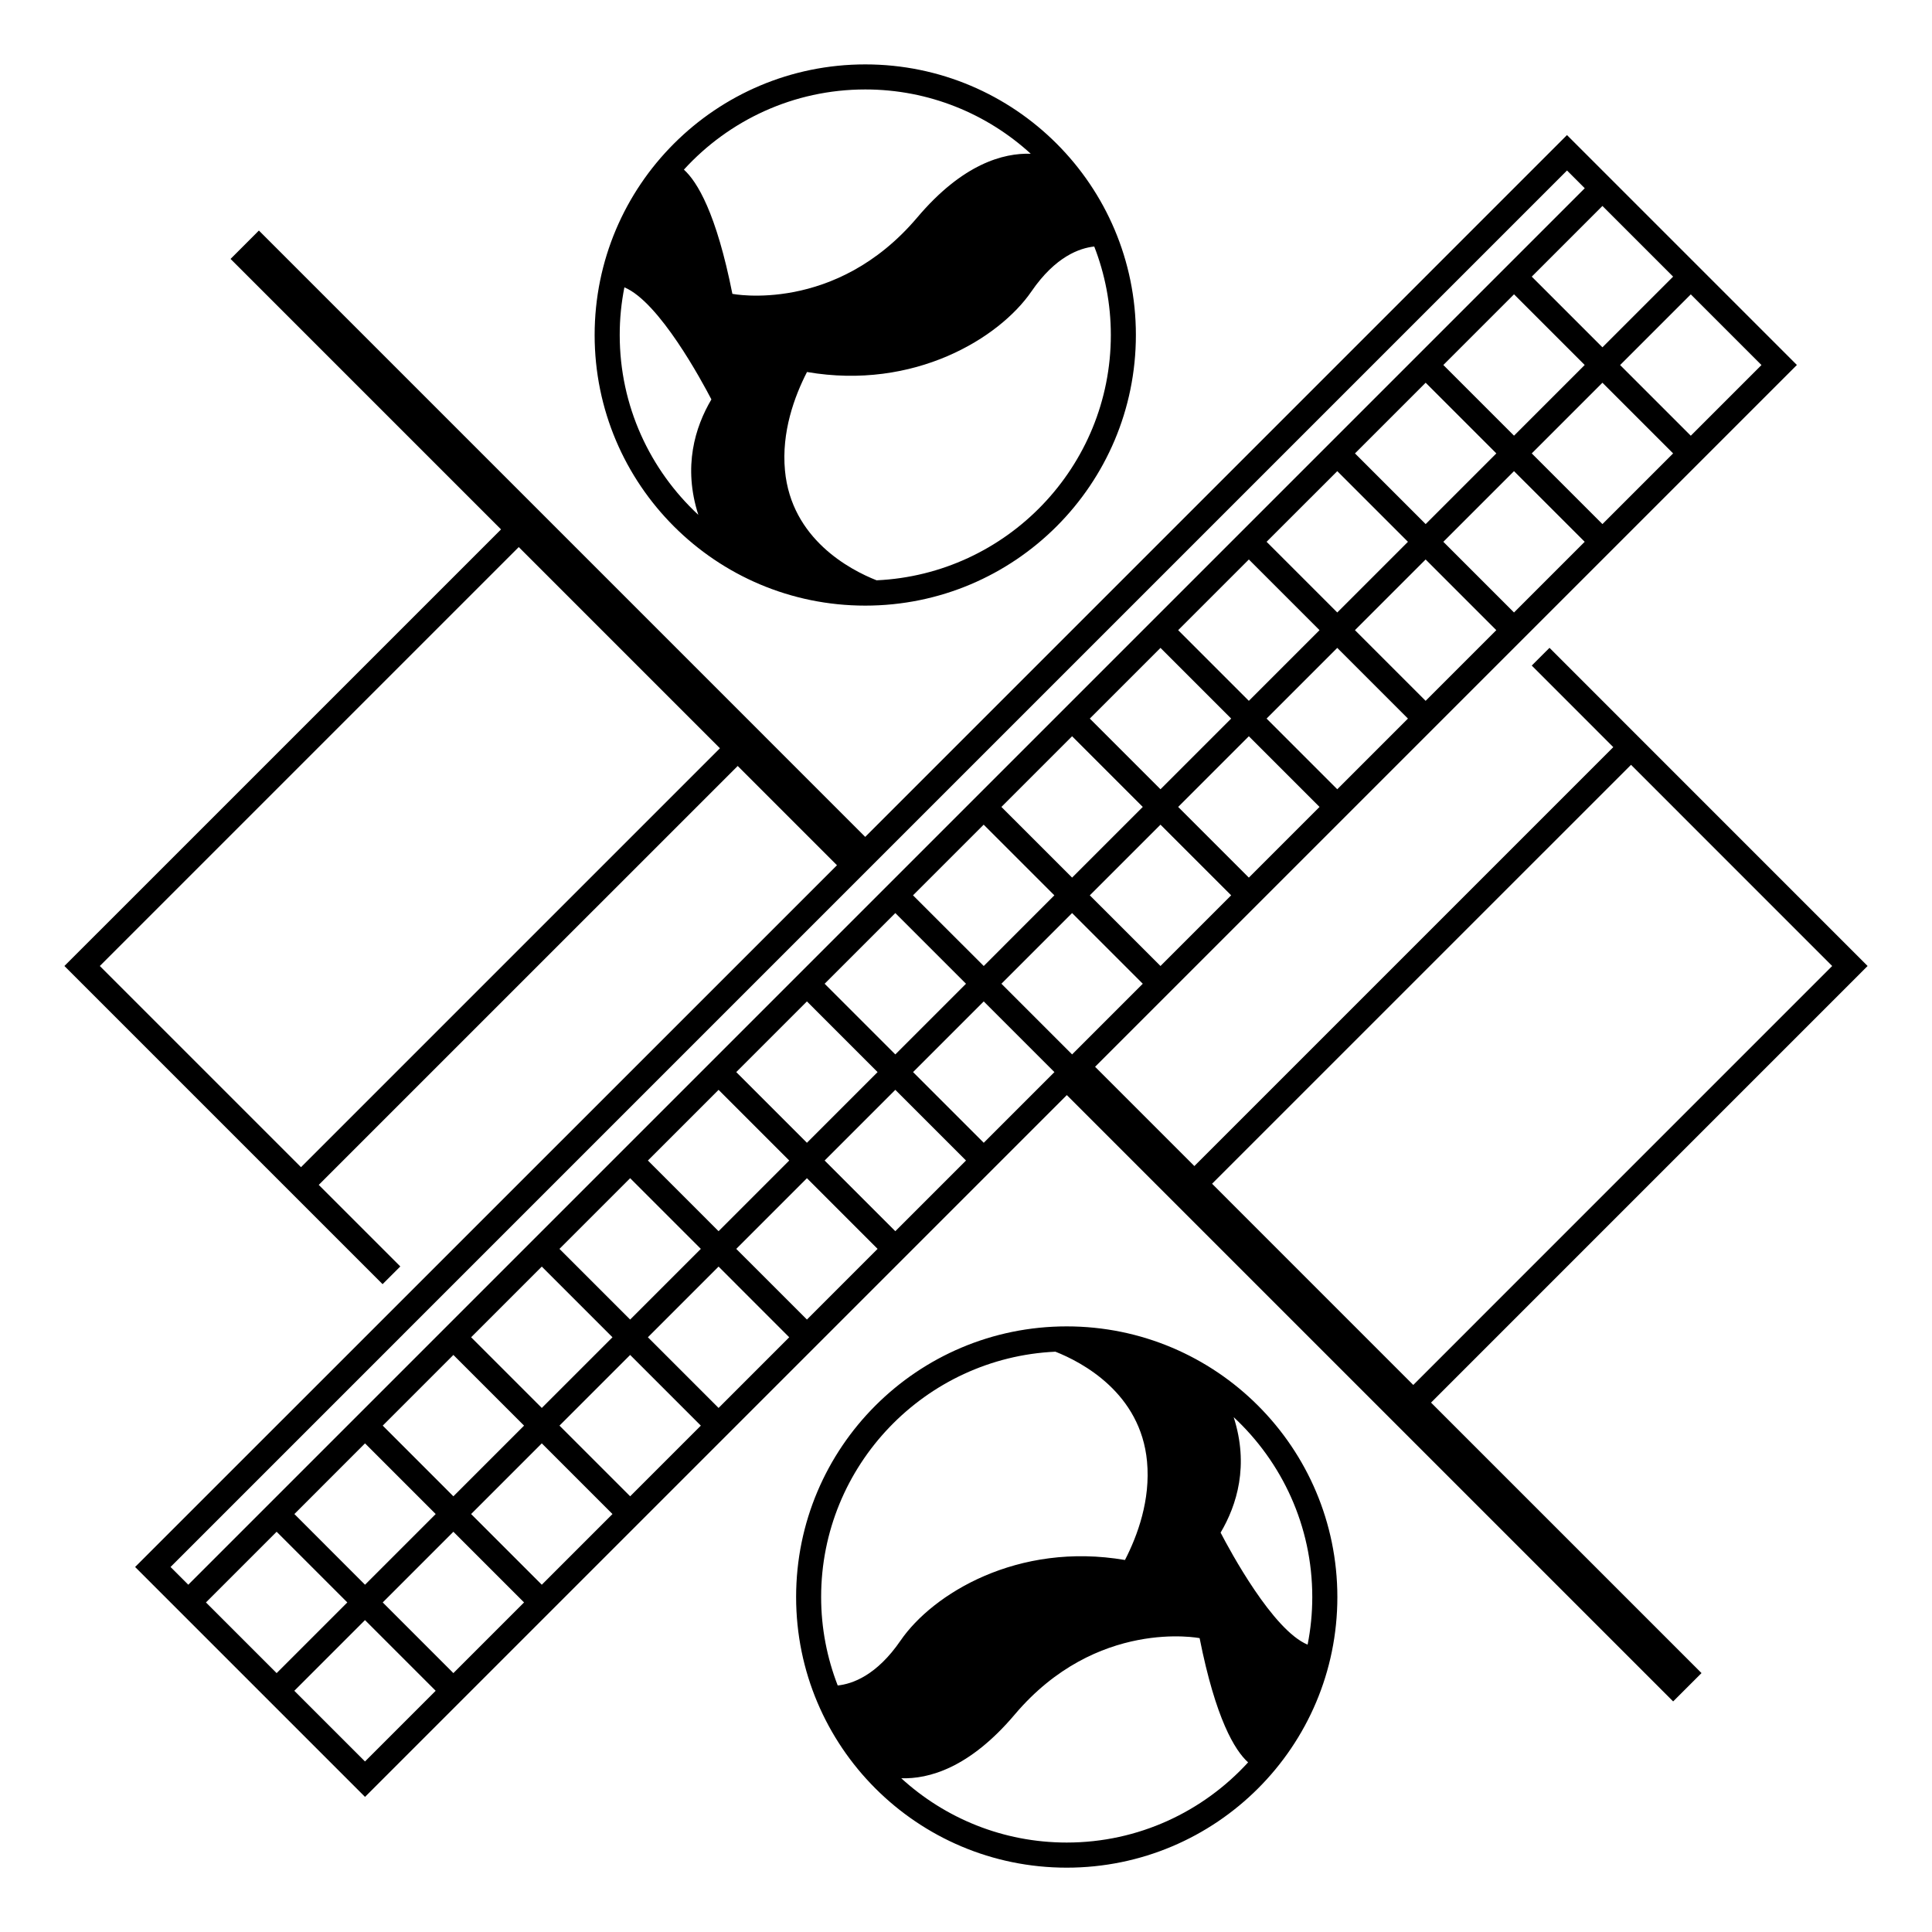 <svg width="60" height="60" viewBox="0 0 60 60" fill="none" xmlns="http://www.w3.org/2000/svg">
<path d="M58 30L48.121 20.119L47.57 20.67L50.102 23.203L37.092 36.213L34.009 33.13L55.804 11.335L48.664 4.195L26.87 25.99L8.04 7.16L7.16 8.041L15.56 16.441L2 30L11.881 39.881L12.432 39.331L9.899 36.798L22.91 23.788L25.993 26.871L4.196 48.664L11.336 55.804L33.131 34.009L51.961 52.839L52.842 51.959L44.442 43.559L58 30ZM9.348 36.248L3.1 30L16.11 16.99L22.358 23.238L9.348 36.248ZM33.295 32.746L31.1 30.551L33.295 28.356L35.49 30.551L33.295 32.746ZM11.886 44.274L14.08 42.079L16.275 44.274L14.08 46.469L11.886 44.274ZM13.531 47.02L11.336 49.215L9.142 47.02L11.336 44.825L13.531 47.02ZM14.631 41.53L16.826 39.335L19.021 41.53L16.826 43.725L14.631 41.53ZM17.375 38.785L19.57 36.59L21.765 38.785L19.57 40.98L17.375 38.785ZM20.121 36.041L22.316 33.846L24.51 36.041L22.316 38.236L20.121 36.041ZM22.865 33.295L25.06 31.1L27.254 33.295L25.06 35.49L22.865 33.295ZM25.61 30.551L27.805 28.356L30 30.551L27.805 32.746L25.61 30.551ZM28.354 27.805L30.549 25.611L32.744 27.805L30.551 30L28.354 27.805ZM46.47 14.081L44.275 16.276L42.08 14.081L44.275 11.886L46.47 14.081ZM44.824 11.335L47.019 9.14L49.214 11.335L47.019 13.53L44.824 11.335ZM43.725 16.826L41.53 19.021L39.335 16.826L41.53 14.632L43.725 16.826ZM40.979 19.57L38.784 21.765L36.589 19.57L38.784 17.375L40.979 19.57ZM38.235 22.316L36.04 24.511L33.845 22.316L36.04 20.121L38.235 22.316ZM35.49 25.06L33.295 27.255L31.1 25.06L33.295 22.865L35.49 25.06ZM36.04 30L33.845 27.805L36.04 25.611L38.235 27.805L36.04 30ZM38.784 27.255L36.589 25.06L38.784 22.865L40.979 25.06L38.784 27.255ZM41.53 24.511L39.335 22.316L41.53 20.121L43.725 22.316L41.53 24.511ZM44.274 21.765L42.079 19.57L44.274 17.375L46.469 19.57L44.274 21.765ZM47.019 19.021L44.824 16.826L47.019 14.632L49.214 16.826L47.019 19.021ZM49.765 16.276L47.57 14.081L49.765 11.886L51.96 14.081L49.765 16.276ZM54.704 11.337L52.509 13.532L50.314 11.337L52.509 9.142L54.704 11.337ZM51.96 8.591L49.765 10.786L47.57 8.591L49.765 6.396L51.96 8.591ZM5.296 48.664L48.665 5.295L49.216 5.846L5.847 49.215L5.296 48.664ZM6.396 49.765L8.591 47.57L10.786 49.765L8.591 51.96L6.396 49.765ZM11.335 54.704L9.14 52.509L11.335 50.314L13.53 52.509L11.335 54.704ZM14.08 51.96L11.886 49.765L14.08 47.57L16.275 49.765L14.08 51.96ZM16.826 49.215L14.631 47.02L16.826 44.825L19.021 47.02L16.826 49.215ZM19.57 46.469L17.375 44.274L19.57 42.079L21.765 44.274L19.57 46.469ZM22.316 43.725L20.121 41.53L22.316 39.335L24.51 41.53L22.316 43.725ZM25.06 40.98L22.865 38.785L25.06 36.59L27.254 38.785L25.06 40.98ZM27.805 38.236L25.61 36.041L27.805 33.846L30 36.041L27.805 38.236ZM30.551 35.49L28.356 33.295L30.551 31.1L32.746 33.295L30.551 35.49ZM37.642 36.762L50.653 23.752L56.9 30L43.89 43.011L37.642 36.762Z" fill="black"/>
<path d="M26.872 18.808C31.513 18.808 35.276 15.045 35.276 10.403C35.276 5.761 31.513 2 26.872 2C22.23 2 18.467 5.763 18.467 10.405C18.467 15.046 22.23 18.808 26.872 18.808ZM33.983 7.656C34.315 8.51 34.498 9.436 34.498 10.405C34.498 14.491 31.266 17.837 27.223 18.022C26.392 17.694 24.576 16.737 24.378 14.612C24.266 13.416 24.672 12.312 25.062 11.553C28.391 12.124 31.034 10.504 32.033 9.05C32.776 7.966 33.531 7.703 33.983 7.656ZM26.872 2.778C28.85 2.778 30.655 3.535 32.011 4.775C31.166 4.747 29.899 5.083 28.486 6.754C25.944 9.758 22.745 9.126 22.745 9.126C22.245 6.611 21.651 5.64 21.239 5.268C22.634 3.739 24.642 2.778 26.872 2.778ZM19.391 8.924C20.474 9.373 21.803 11.847 22.093 12.404C21.586 13.262 21.205 14.49 21.687 15.989C20.187 14.595 19.246 12.609 19.246 10.405C19.245 9.898 19.296 9.403 19.391 8.924Z" fill="black"/>
<path d="M33.128 41.192C28.486 41.192 24.724 44.955 24.724 49.597C24.724 54.239 28.486 58.002 33.128 58.002C37.77 58.002 41.533 54.239 41.533 49.597C41.531 44.955 37.769 41.192 33.128 41.192ZM26.016 52.344C25.685 51.49 25.501 50.565 25.501 49.596C25.501 45.509 28.734 42.163 32.777 41.978C33.607 42.306 35.424 43.263 35.622 45.388C35.734 46.584 35.328 47.688 34.937 48.447C31.608 47.877 28.966 49.496 27.967 50.95C27.223 52.035 26.469 52.297 26.016 52.344ZM33.128 57.222C31.15 57.222 29.345 56.465 27.989 55.225C28.833 55.253 30.101 54.917 31.514 53.246C34.055 50.243 37.255 50.874 37.255 50.874C37.755 53.389 38.349 54.36 38.761 54.732C37.364 56.261 35.356 57.222 33.128 57.222ZM40.609 51.076C39.526 50.627 38.196 48.154 37.907 47.597C38.414 46.738 38.795 45.511 38.313 44.011C39.812 45.405 40.754 47.391 40.754 49.596C40.754 50.103 40.704 50.597 40.609 51.076Z" fill="black"/>
</svg>
